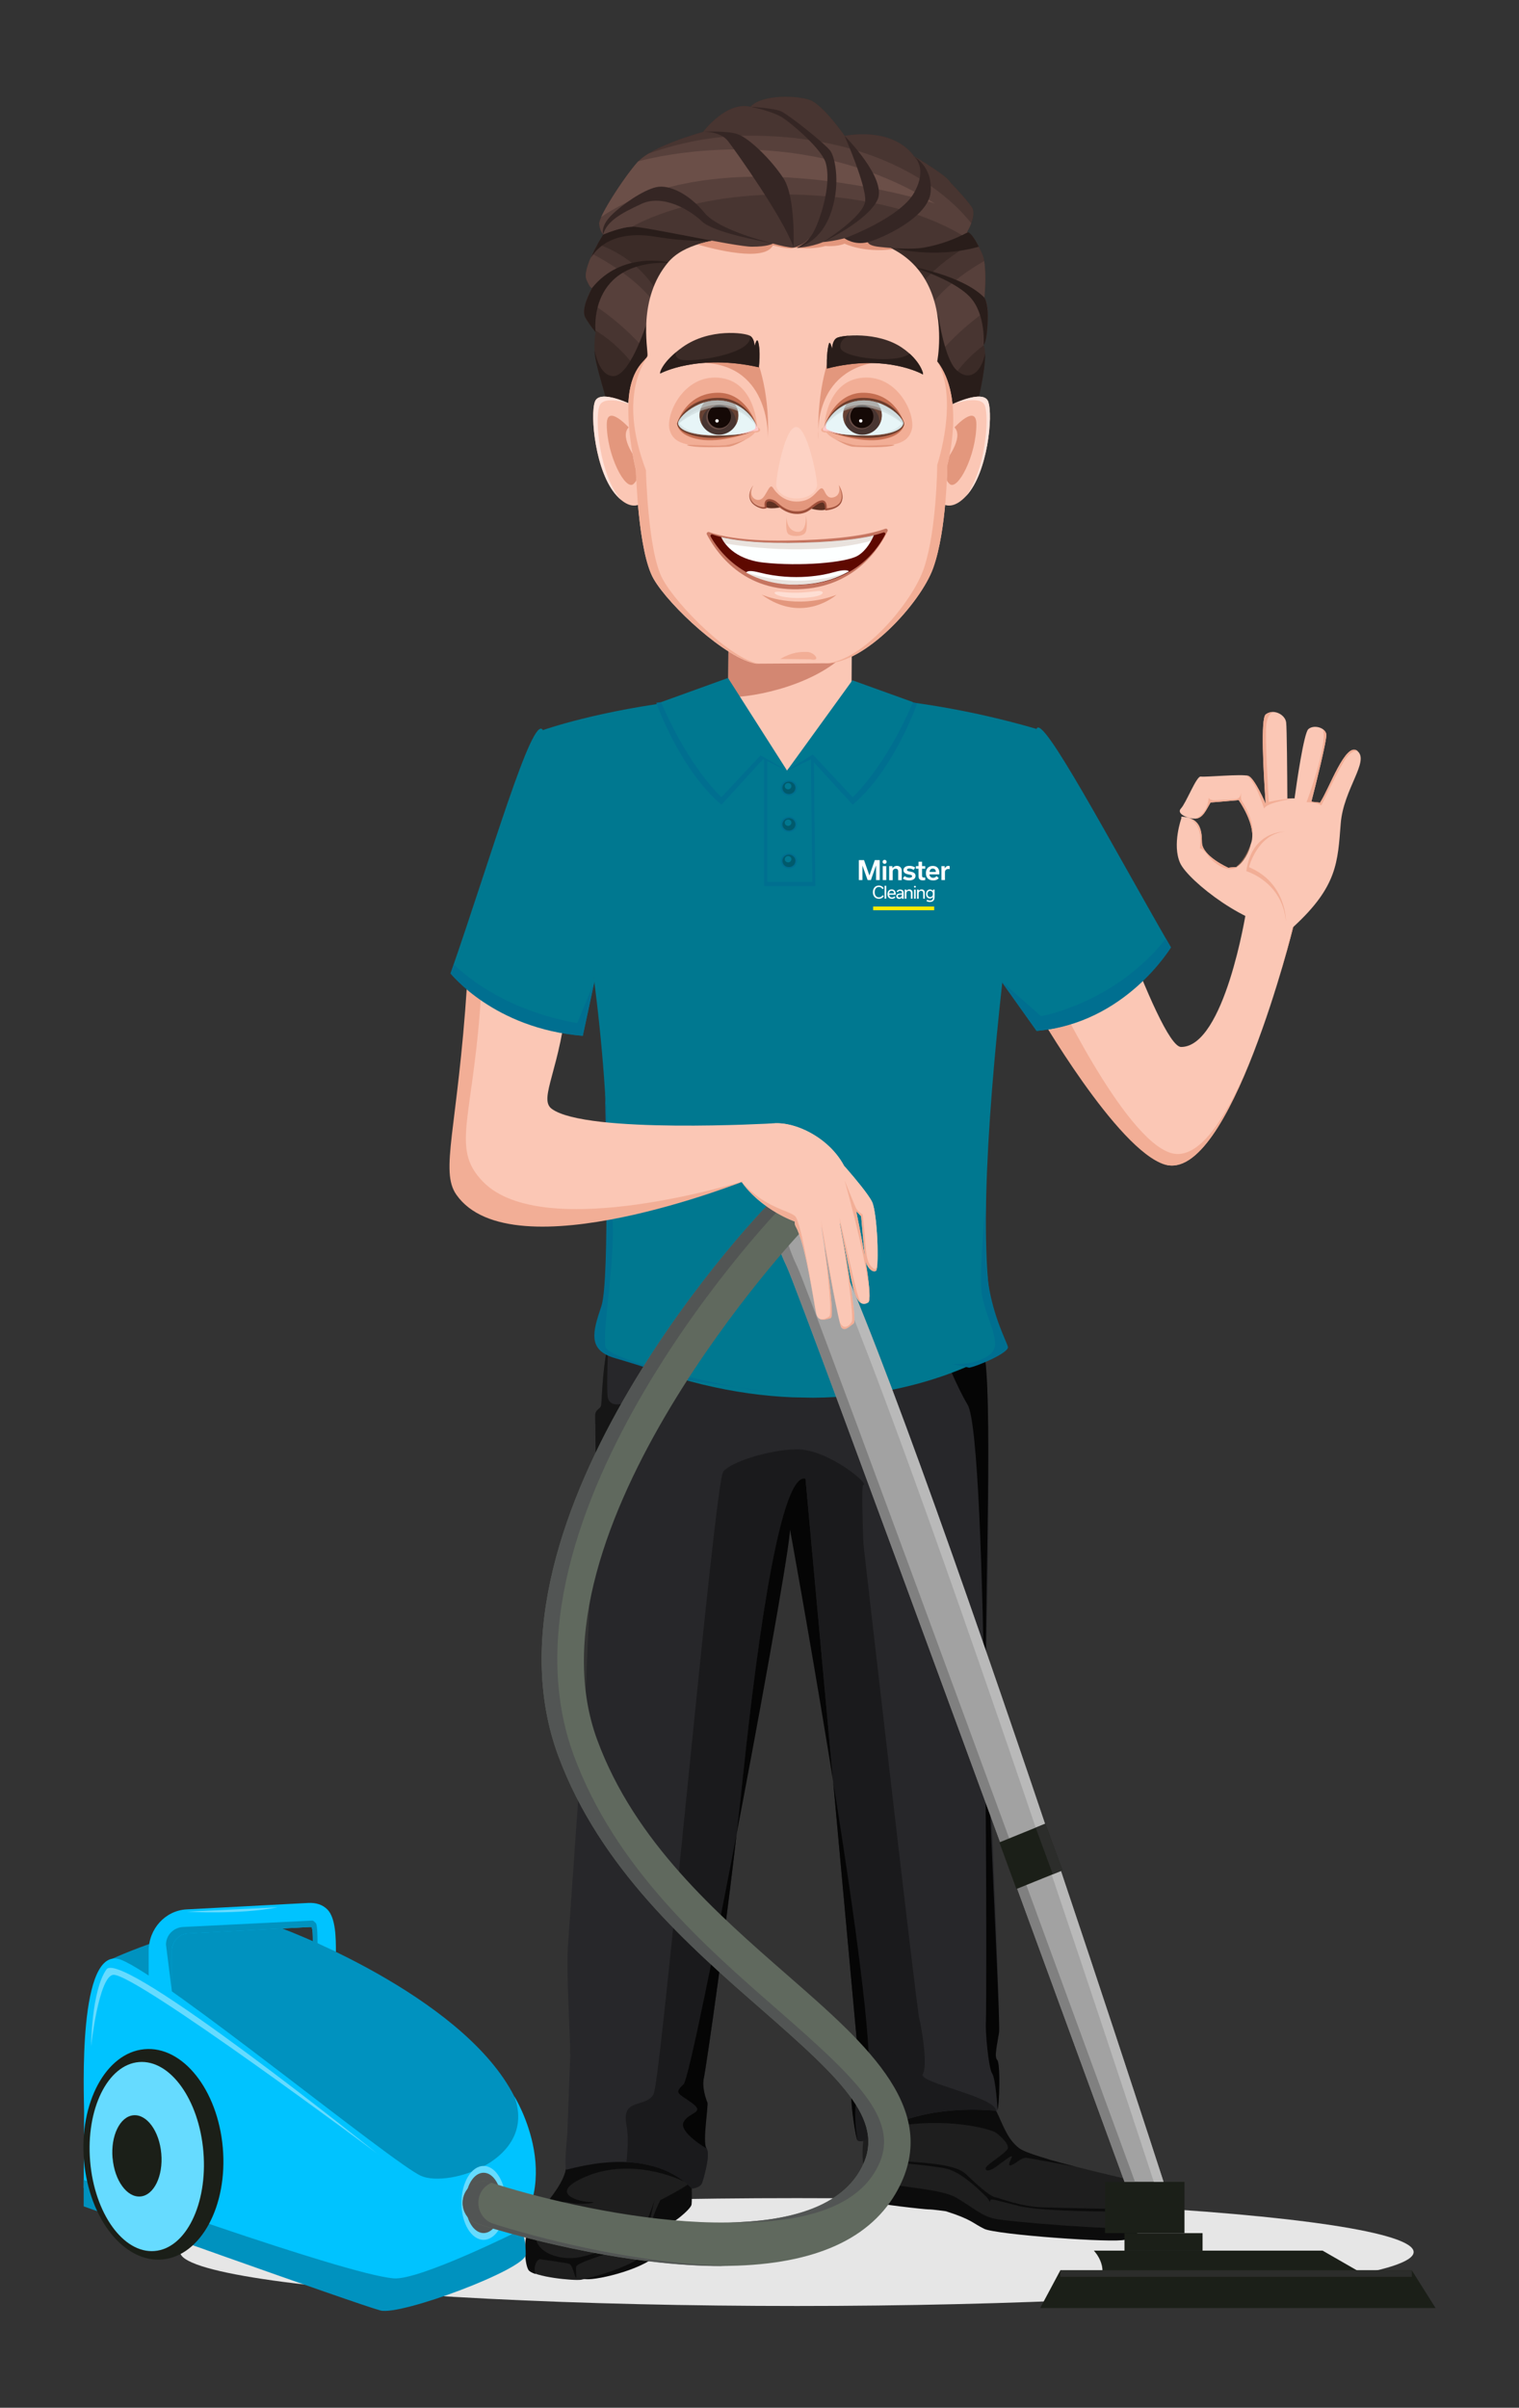 <?xml version="1.0" encoding="UTF-8"?><svg xmlns="http://www.w3.org/2000/svg" xmlns:xlink="http://www.w3.org/1999/xlink" viewBox="0 0 220 348.71"><rect x="0" y="0" width="220" height="348.71" fill="#333333" stroke="none"/><defs><style>.cls-1{fill:none;}.cls-2{clip-path:url(#clippath);}.cls-3{fill:#00c3ff;}.cls-4{fill:#005a6c;}.cls-5{fill:#006f90;}.cls-6{fill:#007890;}.cls-7{fill:#050505;}.cls-8{fill:#0092bf;}.cls-9{fill:#f4e6ef;}.cls-10{fill:#f69066;}.cls-11{fill:#e6e6e6;}.cls-12{fill:#e7f5f7;}.cls-13{fill:#fff;}.cls-14{fill:#ffec00;}.cls-15,.cls-16,.cls-17{fill:#ffe3db;}.cls-18{fill:#f2ae96;}.cls-19{fill:#ffc5c5;}.cls-20{fill:#e5ae9a;}.cls-21{fill:#fbc7b5;}.cls-22{fill:#fdffff;}.cls-23{fill:#815842;}.cls-24{fill:#66dbff;}.cls-25{fill:#6b4f48;}.cls-26{fill:#9e503b;}.cls-27{fill:#b9b9b9;}.cls-28{fill:#c46e51;}.cls-29{fill:#d38772;}.cls-30{fill:#c67560;}.cls-31{fill:#e3977d;}.cls-32{fill:#161616;}.cls-33{fill:#1e1e1e;}.cls-34{fill:#150906;}.cls-35{fill:#0c0c0c;}.cls-36{fill:#1b1f18;}.cls-37{fill:#1a1a1c;}.cls-38{fill:#6e3e2d;}.cls-39{fill:#a2a2a2;}.cls-40{fill:gray;}.cls-41{fill:#2c2d2b;}.cls-42{fill:#57403b;}.cls-43{fill:#291d1a;}.cls-44{fill:#483531;}.cls-45{fill:#3b2b27;}.cls-46{fill:#352624;}.cls-47{fill:#27272a;}.cls-48{fill:#49484c;}.cls-49{fill:#60695e;}.cls-50{fill:#5e0900;}.cls-51{fill:#5e3021;}.cls-52{fill:#525554;}.cls-53{clip-path:url(#clippath-1);}.cls-54{fill:#1b1b1c;opacity:.6;}.cls-54,.cls-55,.cls-56,.cls-57{mix-blend-mode:multiply;}.cls-55{fill:#c9d5d6;}.cls-55,.cls-56{opacity:.5;}.cls-56{fill:#d6c6bd;}.cls-57{fill:#754836;opacity:.7;}.cls-58{isolation:isolate;}.cls-16{opacity:.8;}.cls-17{opacity:.4;}</style><clipPath id="clippath"><path class="cls-1" d="m119.38,61.84s-.3.32-.12.46c.18.15.68.1.68.1,0,0,1.15.64,5.08.67,3.93.03,5.57-.81,5.79-1.66.23-.86-3.16-4.12-6.95-3.29-3.43.75-4.48,3.73-4.48,3.73Z"/></clipPath><clipPath id="clippath-1"><path class="cls-1" d="m109.65,61.84s.3.32.12.46c-.18.15-.68.1-.68.1,0,0-1.15.64-5.08.67-3.93.03-5.57-.81-5.79-1.66-.23-.86,3.16-4.12,6.95-3.29,3.43.75,4.48,3.73,4.48,3.73Z"/></clipPath></defs><g class="cls-58"><g id="Layer_1"><g id="Legs"><ellipse class="cls-11" cx="115.42" cy="326.16" rx="89.32" ry="7.81"/><path class="cls-35" d="m91.49,318.61s-15.01,8.98-14.04,10.09c.58.66,3.44,1.05,7.44,1.39,1.78.15,9.02-1.61,10.54-3.9,1.52-2.29.54-4.71.54-4.71l-4.48-2.88Z"/><path class="cls-35" d="m94.64,321.78s.91.16,1.55.5,3.86-2.27,3.97-3c.11-.73-.03-5.12-.03-5.12,0,0-6.56,5.27-6.56,5.49,0,.22,1.07,2.13,1.07,2.13Z"/><path class="cls-33" d="m100.12,313.37s.88,1.74.02,2.59-4.49,2.67-4.49,2.67c0,0-2,3.72-1.69,6.42.31,2.7-8.76,4.94-9.8,5.12-1.04.17-6.88-.41-7.52-1.42-.64-1.01-.78-5.2.36-6.88,1.15-1.68,4.54-5.02,5.04-7.66.5-2.65,18.09-.84,18.09-.84Z"/><path class="cls-35" d="m84.19,315.52c6.18-2.96,12.67-.62,14.82.4-.59-4.82-16.58-4.24-17.07-1.7-.5,2.65-3.89,5.98-5.04,7.66-1.15,1.68-1,5.87-.36,6.88.14.21.51.41,1.02.58-.34-.76,0-2.49,1.21-2.2,1.57.37,4.66.62,4.66.62l7.63-3.21s-5.7,2.36-8.09,2.48c-2.39.12-5.12-.85-5.39-2.99s2.62-5.63,4.68-5.1c2.06.52,4.76-.03,3.27-.02-1.49,0-6.05-1.14-1.35-3.39Z"/><path class="cls-35" d="m76.58,323.52s.32,2.27.82,2.85c.51.58,4.12,1.2,5.42,1.17,1.3-.04,8.91-2.67,10-4.33s1.98-4.6,1.98-4.6c0,0-1.13,4.93-1.3,5.62s-9.98,3.23-10.05,4.04.11,1.66-.04,1.59c-.15-.07-.49-1.78-.92-1.97-.43-.19-3.87-.61-4.74-.78-.88-.17-.92,1.76-1.15,1.3s.57-1.39.39-2.17c-.18-.78-.42-2.71-.42-2.71Z"/><path class="cls-35" d="m167.47,318.75s-.06,1.59-.15,2.32c-.09.73-2.92,2.79-4.36,3.3-1.44.51-18.7-.72-20.43-1.58-1.73-.86-1.77-1.34-5.53-2.54,0,0-1.96-.28-2.52-.27-.56,0-7.56-.77-8.11-1.1s-1.03-3.22-.39-3.51c.64-.3,41.49,3.39,41.49,3.39Z"/><path class="cls-33" d="m125.62,306.24s-1.61,7.08.06,8.87c1.67,1.78,10.05,1.51,12.88,3.21,2.83,1.7,3.58,2.59,5.58,3.03,2.01.44,17.74,1.69,19,1.23s3.69-2.34,4.06-2.94.58-2.54-.02-2.99c-.6-.44-15.9-3.56-19.17-5.26-3.27-1.7-5.46-7.44-5.46-7.44,0,0-17.1.74-16.92,2.29Z"/><path class="cls-35" d="m125.62,306.24c-.09-.74,3.81-1.3,7.88-1.68,3.87.25,8.8.72,10.77,1.14.94,1.82,1.76,4.66,3.73,5.69,1.29.67,4.46,1.56,7.85,2.42h0s-6.35-1.18-7.13-1.29-1.36.68-2.15,1.02c-.8.34-.24-.56-.03-1.12s-1.34.72-2.27,1.38c-1.16.83-1.68.58-1.46.1.22-.48,2.77-2.01,3.12-2.68.36-.67-1.27-2.09-1.82-2.43-.56-.33-6.71-2.34-15.48-.67-.61.12-2.55-.6-3.22-.88.11-.62.2-1.01.2-1.01Z"/><path class="cls-35" d="m146.39,311.82c-1.01.68-3.93,2.63-2.97,1.79,1.09-.96,3.22-2.09,3.01-2.85-.09-.33-.61-1.33-.87-2.29.45,1.13,1.56,2.44,2.44,2.9.78.4,2.25.89,4.03,1.4-2.09-.48-3.77-.74-4.01-.6-.87.53-1.38,1.21-1.17.48.22-.73.54-1.53-.47-.85Z"/><path class="cls-35" d="m126.64,312.68c-1.09-.44-.73-1.14-.73-1.14,0,0,.42,1.09,4.7,1.43,4.29.34,7.85.54,9.28,1.9,1.43,1.36,3.3,3.12,4.22,3.34.92.22,3.82,1.38,6.88,1.47,3.06.09,11.32.32,11.99.12.67-.2,4.05-2.43,3.4-3.1-.26-.27-1.32-.62-2.49-.94,1.83.44,3.11.77,3.28.89.41.3.44,1.3.3,2.09,0-.53-.07-1.56-.42-1.29,0,0-1.91,1.52-2.96,2.12-1.05.59-.85,2.39-1.01,2.3-.17-.08-.15-1.6-.71-1.59s-11.27.07-14.75-.78c-3.48-.85-4.18-1.21-4.21-.76-.02.45-.11-.17-.59-.61-.48-.45-3.34-3.45-5.68-4.03-2.34-.57-9.44-.98-10.52-1.42Z"/><path class="cls-47" d="m86.3,213.02s-.09-6.96-.1-7.97c0-1.01.79-.93.87-1.55.08-.62.21-5.12.83-7.99.62-2.87.27-7.05,2.09-9.93,1.81-2.88,49.85-2.03,49.85-2.03,0,0,1.32,6.81,2.65,12.17,1.33,5.36.3,47.32.3,47.32,0,0,2.15,49.74,1.91,51.34-.24,1.6-.74,3.52-.26,3.98.48.46.31,6.66.05,7.16-.26.5-.21.17-.21.17-12.97-1.11-18.99,4.3-18.99,4.3,0,0-.79.26-1.06,0s-.99-5.11-.89-6.35c.1-1.24,1-1.45,1.69-2.18.69-.73-.22-1.29-.6-2.32-.1-.27-.14-.84-.13-1.55h0s-7.62-83.47-7.62-83.47c-3.42-.89-6.72,20.81-9.08,43.32-2.22,21.16-5.41,42.45-5.6,43.26-.38,1.67-.26.75-1.18,1.65-.92.9,1.48,1.59,1.65,2.15.17.57-1.18,3.53-1.58,4.18-.41.65.85,1.51,1.45,2.44.6.93-.39,4.25-.64,5-.26.75-1.47.84-1.47.84-6.53-6.65-17.86-2.65-18.17-2.76-.31-.12,3.82-94.98,4.26-101.19Z"/><path class="cls-7" d="m142.79,292.86c.11-1.24.34-84.41-2.65-89.42-2.99-5.01-7-16.8-7-16.8l7.03-1.4c.48,2.36,1.39,6.76,2.31,10.47,1.33,5.36.19,35.49.3,47.32.12,12.84,2.15,49.74,1.91,51.34-.24,1.6-.74,3.52-.26,3.98.48.46.31,6.66.05,7.16,0,0-.26-4.45-.79-5.23-.53-.77-1.01-6.2-.9-7.44Z"/><path class="cls-37" d="m128.13,308.21l-3.21-85.71s7.78,67.98,8.2,69.73c.42,1.76,1.27,6.92.53,8.16-.74,1.24,10.5,3.26,10.62,5.3-7.87-.67-13.18,1.05-16.13,2.52Z"/><path class="cls-37" d="m94.67,303.24c1.11-2.17,8.82-88.69,10.09-90.14,1.27-1.45,6.67-3.12,10.55-3.2,4.57-.09,10.83,5.17,9.71,5.17-1.05,0,4.19,82.19,4.85,92.38-3.09,1.21-4.59,2.55-4.59,2.55,0,0-.79.26-1.06,0-.27-.26-.99-5.11-.89-6.35.1-1.24,1-1.45,1.69-2.18.69-.73-.22-1.29-.6-2.32-.1-.27-.14-.84-.13-1.55h0s-7.62-83.47-7.62-83.47c-3.42-.89-6.72,20.81-9.08,43.32-2.22,21.16-5.41,42.45-5.6,43.26-.38,1.67-.26.75-1.18,1.65-.92.9,1.48,1.59,1.65,2.15.17.57-1.18,3.53-1.58,4.18-.41.65.85,1.51,1.45,2.44.6.93-.39,4.25-.64,5-.26.75-1.47.84-1.47.84-2.71-2.76-6.25-3.69-9.49-3.83.22-2.01.29-3.94.02-5.26-.86-4.2,2.83-2.48,3.94-4.64Z"/><path class="cls-47" d="m82.24,282.04l5.32-75.92c.46-.34.95-.72,1.51-1.15,4.8-3.67,6.22-8.5,6.52-12.46.01-.03.03-.06.04-.1.11-.34.36-.78.49-1.3.07-.29.1-.61.12-.91,0-.12.01-.21,0-.22.03-.19.05-.38.08-.56.02-.09.05-.26.05-.28,0-.04.06-.29.1-.45.12-.16.22-.34.3-.51.76,4.99-2.24,13.43.11,15.27,2.77,2.17-6.68,95-7.65,96.24-.98,1.24-6.65-2.19-6.66-2.2,0-3.72-.52-10.22-.33-15.44Z"/><path class="cls-48" d="m86.21,206.26c.77-.7,1.43-1.28,1.43-1.28l-.08,1.15c-.51.38-.95.71-1.34,1,0-.31,0-.6-.01-.86Z"/><path class="cls-47" d="m82.03,314.21c-.31-.12,0-4.72.28-5.7.29-.98,4.37-2.01,5.26-1.55,1.9.99,1.98,5.06,1.94,6.12-4.54-.2-7.31,1.19-7.49,1.13Z"/><path class="cls-32" d="m85.87,219.09c.22-3.11.37-5.26.43-6.07,0,0-.09-6.96-.1-7.97,0-1.01.79-.93.87-1.55.08-.62.21-5.12.83-7.99.07-.34.13-.71.19-1.08h0s-.25,6.15-.09,7.78c.16,1.63,2.23,1.55,3.98,0,1.75-1.55,4.78-14.41,4.78-14.41,0,0-2.07,11.08-2.63,13.48-.56,2.4-5.42,5.35-6.29,6.28-.88.93-1.95,11.51-1.95,11.54Z"/><path class="cls-54" d="m89.97,185.58c1.61-2.55,39.48-2.18,48.11-2.06.64.13,1.25.26,1.81.37.21,1.05.87,4.36,1.65,7.87,0,0-29.71,4.15-52.48-4.16.22-.72.51-1.4.9-2.03Z"/><path class="cls-7" d="m99.01,307.32c.76-1.45,3.22-1.29,1.19-2.76-2.03-1.47-2.59-1.37-1.19-2.71,1.4-1.34,16.28-80.66,15.37-80.55,0,0,11.03,60.33,11.47,77.3.06,2.36-1.75,4.08-1.95,6.59-.15,1.94.15,3.97.3,4.8-.28-.37-.98-5.1-.88-6.33.1-1.24,1.46-3.47,1.09-4.5-.1-.27-.14-.84-.13-1.55h0s-7.62-83.47-7.62-83.47c-3.42-.89-6.72,20.81-9.08,43.32-2.22,21.16-5.41,42.45-5.6,43.26-.38,1.67.3,3.24.47,3.81.17.57-.73,5.69-.13,6.62,0,0-4.07-2.37-3.31-3.82Z"/></g><g id="Polo"><path class="cls-6" d="m114.7,202.37c-8.03-.35-17.36-2.27-27.67-7.04,0,0,5.69-39.76-8.4-89.59,0,0,32.37-11.59,71.5-.17,0,0-12.79,78.17-4.61,89.5,0,0-10.48,7.26-27.77,7.36"/><polygon class="cls-5" points="117.86 109.35 113.94 111.11 110.68 109.35 110.68 128.32 114.09 128.32 118.09 128.32 117.86 109.35"/><polygon class="cls-6" points="117.45 109.95 113.99 111.6 111.12 109.95 111.12 127.72 114.13 127.72 117.65 127.72 117.45 109.95"/><path class="cls-5" d="m95.05,101.79s3.41,9.69,9.44,14.75l6.03-6.59,3.46,1.65-5.26-5.76-12.98-4.15-.7.1Z"/><path class="cls-4" d="m113.99,111.6c-4.37-4.78-4.33-7.62-10.41-3.26-1.08.77-10.01-6.49-.34-7.32,6.87-.59,14.87-.73,23.62.1,7.31.7-12.87,10.47-12.87,10.47Z"/><path class="cls-21" d="m105.46,100.87l.06-9.12,17.86.11-.06,9.43-9.33,10.31-5.37-3.67c-1.63-2.72-3.01-5.45-3.16-7.06Z"/><path class="cls-29" d="m105.46,100.87s0,.06.01.09c3.58.12,13.51-1.81,17.9-7.29v-1.81s-17.85-.11-17.85-.11l-.06,9.12Z"/><path class="cls-6" d="m105.44,98.19l8.55,13.41-3.84-2.2-5.66,6.05s-4.55-4.01-8.75-13.76l9.69-3.5"/><path class="cls-5" d="m132.85,101.84s-3.33,9.64-9.36,14.7l-6.03-6.59-3.46,1.65,5.26-5.76,12.95-4.09.64.09Z"/><path class="cls-6" d="m123.46,98.52l-9.47,13.08,3.73-2.32,5.77,6.17s4.54-4.01,8.75-13.76l-8.77-3.16"/><path class="cls-5" d="m110.38,201.42c-3.24-.09-22.27-4.34-22.68-6.35-.41-2.01.9-9.71,1.05-15.59.15-5.88-1.13-21.22-1.13-21.22,0,0,.75,27.15-.52,30.9-1.27,3.75-2.03,6.37,1.95,7.53,3.99,1.16,8.63,2.75,9.91,3.1"/><path class="cls-5" d="m140.37,198.08c1.2-.2,5.81-2.18,5.61-3.01-.2-.82-2.1-4.26-2.84-9.23-.74-4.94-.31-12.14-.31-12.14,0,0-1.06,10.32-.66,13.48.4,3.15,2.55,6.59,1.8,8.22-.74,1.63-4.21,2.39-6.31,2.1"/><path class="cls-5" d="m115.43,114.1c0,.62-.53,1.12-1.17,1.12s-1.17-.5-1.17-1.12.53-1.12,1.17-1.12,1.17.5,1.17,1.12Z"/><path class="cls-4" d="m115.2,114.1c0,.5-.42.9-.94.9s-.94-.4-.94-.9.42-.9.94-.9.94.4.94.9Z"/><path class="cls-6" d="m114.62,113.86c0,.25-.22.46-.48.46s-.48-.21-.48-.46.22-.46.48-.46.48.21.48.46Z"/><path class="cls-5" d="m115.43,119.39c0,.62-.53,1.12-1.17,1.12s-1.17-.5-1.17-1.12.53-1.12,1.17-1.12,1.17.5,1.17,1.12Z"/><path class="cls-4" d="m115.2,119.39c0,.5-.42.9-.94.9s-.94-.4-.94-.9.42-.9.94-.9.94.4.94.9Z"/><path class="cls-6" d="m114.62,119.15c0,.25-.22.46-.48.46s-.48-.21-.48-.46.22-.46.48-.46.48.2.48.46Z"/><path class="cls-5" d="m115.43,124.68c0,.62-.53,1.12-1.17,1.12s-1.17-.5-1.17-1.12.53-1.12,1.17-1.12,1.17.5,1.17,1.12Z"/><path class="cls-4" d="m115.2,124.68c0,.5-.42.9-.94.9s-.94-.4-.94-.9.42-.9.94-.9.94.4.94.9Z"/><path class="cls-6" d="m114.62,124.44c0,.25-.22.46-.48.46s-.48-.21-.48-.46.22-.46.48-.46.48.21.48.46Z"/><path class="cls-13" d="m126.42,129.21c0-.54.32-.96.86-.96.33,0,.57.15.72.4l-.2.12c-.1-.19-.27-.31-.51-.31-.41,0-.61.35-.61.75s.19.75.62.75c.25,0,.41-.12.51-.3l.2.11c-.14.25-.39.4-.72.4-.55,0-.87-.42-.87-.96Z"/><path class="cls-13" d="m128.12,130.15v-1.87h.23v1.87h-.23Z"/><path class="cls-13" d="m129.68,129.96c-.12.14-.29.21-.5.21-.41,0-.65-.27-.65-.68s.24-.68.62-.68.58.28.58.64c0,.04,0,.1,0,.13h-.95c.02.25.17.39.41.39.14,0,.26-.05.33-.16l.16.14Zm-.18-.57c-.01-.21-.12-.38-.36-.38s-.35.17-.38.38h.73Z"/><path class="cls-13" d="m130.63,130.15v-.19h0c-.07.13-.21.22-.4.22-.26,0-.42-.16-.42-.39,0-.17.09-.28.26-.34.14-.05.36-.06.57-.06v-.12c0-.13-.09-.25-.29-.25-.17,0-.26.08-.3.2l-.19-.09c.08-.2.27-.3.51-.3.31,0,.52.16.52.45v.89h-.23Zm0-.52v-.08c-.09,0-.23.01-.34.03-.15.02-.26.06-.26.19,0,.12.09.2.25.2.21,0,.35-.16.35-.35Z"/><path class="cls-13" d="m131.04,128.84h.23v.19h0c.08-.13.23-.22.43-.22.28,0,.46.18.46.46v.88h-.23v-.83c0-.17-.1-.3-.3-.3-.22,0-.36.15-.36.36v.78h-.23v-1.31Z"/><circle class="cls-13" cx="132.51" cy="128.42" r=".13"/><path class="cls-13" d="m132.39,130.15v-1.31h.23v1.31h-.23Z"/><path class="cls-13" d="m132.82,128.84h.23v.19h0c.08-.13.23-.22.43-.22.28,0,.46.18.46.46v.88h-.23v-.83c0-.17-.1-.3-.3-.3-.22,0-.36.15-.36.36v.78h-.23v-1.31Z"/><path class="cls-13" d="m135.34,130.01c0,.42-.27.62-.67.62-.21,0-.38-.06-.49-.14l.11-.18c.1.06.21.12.39.12.25,0,.44-.11.44-.42v-.11h0c-.1.16-.26.23-.44.23-.35,0-.56-.29-.56-.65s.22-.66.58-.66c.19,0,.33.09.43.21h0v-.19h.23v1.16Zm-.23-.54c0-.25-.14-.45-.39-.45s-.39.21-.39.45.12.45.39.45.39-.2.39-.46Z"/><path class="cls-14" d="m135.3,131.83h-8.84v-.54h8.84v.54Z"/><path class="cls-13" d="m127.41,124.57v2.89h-.53v-2.12h0l-.75,2.12h-.47l-.75-2.1h0v2.1h-.52v-2.89h.75l.78,2.23h0l.78-2.23h.74Z"/><path class="cls-13" d="m127.85,127.46v-2.02h.51v2.02h-.51Z"/><path class="cls-13" d="m128.77,125.44h.48v.29h.02c.13-.2.35-.33.62-.33.43,0,.71.28.71.7v1.37h-.51v-1.29c0-.21-.13-.37-.36-.37-.27,0-.44.19-.44.45v1.22h-.51v-2.02Z"/><path class="cls-13" d="m130.77,127.23l.24-.35c.2.15.45.24.69.24.25,0,.4-.08.4-.22,0-.16-.19-.2-.52-.26-.4-.08-.73-.22-.73-.61,0-.35.28-.63.85-.63.37,0,.63.1.85.25l-.23.34c-.2-.14-.42-.21-.63-.21-.23,0-.33.09-.33.2,0,.15.15.18.49.25.38.07.75.19.75.61,0,.4-.33.67-.92.67-.4,0-.7-.11-.92-.27Z"/><path class="cls-13" d="m132.65,125.44h.38v-.64h.51v.64h.46v.37h-.46v.99c0,.2.06.3.31.3.06,0,.11,0,.15-.01v.37c-.09.02-.21.04-.34.04-.44,0-.63-.21-.63-.59v-1.1h-.38v-.37Z"/><path class="cls-13" d="m135.99,127.16c-.18.21-.44.35-.83.35-.69,0-1.06-.42-1.06-1.05s.36-1.05,1-1.05.95.43.95.99c0,.08,0,.17-.02.23h-1.42c.04.31.21.5.54.5.2,0,.36-.08.49-.24l.33.29Zm-.44-.88c-.02-.29-.15-.49-.45-.49s-.44.2-.47.49h.92Z"/><path class="cls-13" d="m136.34,125.44h.48v.31h.02c.13-.23.3-.35.51-.35.07,0,.13.02.19.03v.44s-.12-.02-.19-.02c-.32,0-.49.21-.49.45v1.16h-.51v-2.02Z"/><circle class="cls-13" cx="128.12" cy="124.82" r=".29"/></g><g id="Vacuum"><path class="cls-20" d="m89.63,187.86c.02.05.03.08.03.08,0,0-.01-.03-.03-.08Z"/><path class="cls-8" d="m16.28,283.67s16.3-7.5,24.32-4.48c8.03,3.02,32.72,14.25,35.53,29.16,2.81,14.91-25.14,8.88-32.01,1.92-6.87-6.96-27.85-26.6-27.85-26.6Z"/><path class="cls-3" d="m12.18,305.75c0-2.09-1-24.35,5.35-21.92,6.35,2.44,39.46,29.57,43.48,31.31,4.01,1.74,16.88-2.36,13.48-11.54,0,0,8.26,13.26-2.11,22.32-6.47,5.65-12.71,5.22-18.73,4.87-6.02-.35-41.53-13.92-41.53-13.92l.06-11.13Z"/><path class="cls-8" d="m75.24,323.05s.9,0,.9,3.48c0,2.09-18.06,8.87-21.04,8.09-3.27-.86-42.98-15.08-42.98-15.08v-3.83s37.55,13.61,44.87,14.26c3.72.33,18.24-6.93,18.24-6.93Z"/><path class="cls-3" d="m21.55,290.19h3.34v-7.63c0-1.36,1.03-2.48,2.33-2.55l17.6-.93c.16,0,.25,0,.3.01.19.38.19,1.26.19,2.04l3.34,1.55c0-1.86,0-4.91-1.24-6.14-.69-.69-1.63-1-2.77-.94l-17.6.93c-3.09.16-5.51,2.81-5.51,6.03v7.63Z"/><path class="cls-8" d="m24.04,281.63c0-1.36,1.09-2.48,2.48-2.55l18.73-.93c.17,0,.47.38.52.39.2.38.22,2.12.22,2.91l-.68-.31c0-.79,0-1.67-.19-2.04-.05,0-.14-.02-.3-.01l-17.6.93c-1.31.07-2.33,1.19-2.33,2.55v5.84l-.85-6.77Z"/><path class="cls-24" d="m40.22,276.23l-13.15.64s7.52.46,13.15-.64Z"/><path class="cls-24" d="m54.77,312.01s-37.17-29.88-39.35-26.79c-2.18,3.09-2.23,11.13-2.23,11.13,0,0,1.13-10.22,3.24-10.34,3.26-.18,38.34,25.99,38.34,25.99Z"/><path class="cls-36" d="m12.17,312.95c.73,8.41,5.82,14.8,11.37,14.28,5.55-.52,9.46-7.76,8.73-16.17-.73-8.41-5.82-14.8-11.37-14.28-5.55.52-9.46,7.76-8.73,16.17Z"/><ellipse class="cls-24" cx="21.25" cy="312.33" rx="8.23" ry="13.73" transform="translate(-25.73 2.82) rotate(-4.74)"/><path class="cls-36" d="m16.31,312.56c.28,3.25,2.09,5.73,4.04,5.55,1.95-.18,3.3-2.97,3.01-6.21-.28-3.25-2.09-5.73-4.04-5.55-1.95.18-3.3,2.97-3.02,6.21Z"/><ellipse class="cls-24" cx="70.04" cy="319.04" rx="3.21" ry="5.35"/><path class="cls-52" d="m67.42,319.04c0,2.42,1.17,4.37,2.62,4.37s2.62-1.96,2.62-4.37-1.17-4.37-2.62-4.37-2.62,1.96-2.62,4.37Z"/><polygon class="cls-36" points="207.92 334.27 150.65 334.27 153.57 328.81 204.48 328.81 207.92 334.27"/><path class="cls-36" d="m200.44,331.06l-8.89-5.11h-33.13s2.82,2.86,0,5.59c-2.82,2.73,42.02-.48,42.02-.48Z"/><rect class="cls-36" x="162.87" y="323.41" width="11.31" height="2.53" transform="translate(337.04 649.36) rotate(180)"/><rect class="cls-36" x="160.04" y="315.99" width="11.51" height="7.42" transform="translate(331.59 639.4) rotate(180)"/><path class="cls-39" d="m168.52,315.99s-46.11-142.74-52.17-142.72c-6.06.02-4.44,5.91-2.42,10.11,2.02,4.2,48.94,132.6,48.94,132.6h5.66Z"/><path class="cls-27" d="m115.21,173.36c.35-.05.72-.09,1.14-.09,6.06-.02,52.17,142.72,52.17,142.72h-1.41s-45.24-138.73-51.9-142.63Z"/><path class="cls-40" d="m116.35,173.27c.09,0,.19.03.3.1-4.6.79-3.08,6.12-1.21,10.01,2.02,4.2,48.94,132.6,48.94,132.6h-1.52s-46.92-128.4-48.94-132.6c-2.02-4.2-3.64-10.09,2.42-10.11Z"/><polygon class="cls-36" points="147.21 273.58 153.88 270.88 151.4 264.12 144.74 266.83 147.21 273.58"/><polygon class="cls-41" points="152.48 271.44 150 264.69 148.51 265.3 151.4 264.12 153.88 270.88 147.21 273.58 147.21 273.58 152.48 271.44"/><path class="cls-49" d="m104.49,328.17c12.66,0,21.11-3.5,25.2-10.44,6.99-11.9-3.95-21.46-15.54-31.58-10.4-9.08-22.19-19.38-27.64-34.13-11.16-30.18,29.36-73.61,29.93-74.04,1.34-1.04,1.62-3.01.62-4.41-1-1.4-2.9-1.69-4.24-.65-2.45,1.89-44.76,46.74-31.97,81.36,6.02,16.27,18.98,27.6,29.4,36.7,12.18,10.64,18.35,16.51,14.26,23.46-7.76,13.2-41.3,5.63-53.57,1.6-1.59-.52-3.3.4-3.8,2.06-.5,1.66.38,3.43,1.98,3.96.48.16,12.02,3.92,25.09,5.47,3.68.44,7.11.66,10.27.66Z"/><path class="cls-52" d="m67.15,318.09c.5-1.66,2.21-2.58,3.8-2.06.08.03.17.06.26.08-.82.34-1.5,1.03-1.79,1.97-.5,1.66.38,3.43,1.98,3.96.48.16,12.02,3.92,25.09,5.47,3.24.39,6.27.59,9.11.64-.37,0-.73.02-1.11.02-3.16,0-6.59-.22-10.27-.66-13.07-1.55-24.61-5.31-25.09-5.47-1.6-.52-2.48-2.29-1.98-3.96Z"/><path class="cls-52" d="m115.09,172.92c-2.45,1.89-44.76,46.74-31.97,81.36,6.02,16.27,18.98,27.6,29.4,36.7,12.18,10.64,18.35,16.51,14.26,23.46-3.41,5.81-11.82,7.59-21.2,7.43,8.45-.15,15.8-2.09,18.93-7.43,4.08-6.95-2.08-12.82-14.26-23.46-10.42-9.1-23.39-20.42-29.4-36.7-12.8-34.62,29.52-79.47,31.97-81.36.88-.68,2-.78,2.95-.38-.23.1-.46.22-.67.38Z"/><rect class="cls-41" x="153.57" y="328.81" width="50.91" height=".95" transform="translate(358.05 658.56) rotate(180)"/></g><g id="Arm_1"><path class="cls-21" d="m106.07,167.65s2.83-4.18,4.96-4.79c3.23-.92,8.87,1.56,11.22,5.98.13.15.28.32.46.52h0s0,0,0,0c1.16,1.34,3.06,3.61,3.59,4.69.77,1.59,1.06,9.59.59,9.98-.47.38-1.37-.48-1.55-1.53-.18-1.05-.62-6.35-.62-6.35l-.71-.75c1.12,5.49,2.46,12.79,1.72,13.25-1.19.74-1.82-.73-2.21-2.28-.25-1.01-1.21-5.89-1.85-9.16,0,0-.01,0-.02,0,.91,4.91,2.51,14.06,1.97,14.45-.74.54-1.31,1.16-1.77.57-.36-.47-2.16-10.41-2.89-14.47,0,0-.01,0-.02,0,.63,3.86,2.03,12.94,1.34,13.12-.88.23-1.77.57-2.07-.64-.3-1.22-1.51-10.07-2.96-12.59-.13-.22-.17-.47-.15-.74-4.36-1.67-8.84-5.52-9.05-9.28Z"/><path class="cls-18" d="m126.89,184.04c-.47.38-1.37-.48-1.55-1.53-.18-1.05-.62-6.35-.62-6.35l-.71-.75c1.12,5.49,2.46,12.79,1.72,13.25,1.02-1.88-3.4-17.71-3.4-17.71,0,0,1.47,3.74,1.71,4.13.25.39.9.82.9.82,0,0,.19,1.32.39,4.2.2,2.88.63,3.08,1.15,3.6.47.47.58-.65.6-.88-.03.67-.1,1.13-.2,1.21Z"/><path class="cls-18" d="m123.35,191.45c.36-.59-.77-8.51-1.39-12.64.92,5.07,2.17,12.52,1.68,12.87-.74.54-1.31,1.16-1.77.57-.06-.08-.16-.44-.29-.98.42,1.36,1.29.98,1.77.18Z"/><path class="cls-18" d="m115.17,176.14c.93.88,2.84,12.94,3.07,14.12-.3-1.22-1.51-10.07-2.96-12.59-.13-.22-.17-.47-.15-.74-2.97-1.14-6-3.29-7.69-5.73,3.29,3.72,6.8,4.07,7.74,4.95Z"/><path class="cls-18" d="m121.25,189.8c-.6-2.84-1.45-7.5-2.01-10.6-.18-1.41-.32-2.38-.32-2.38,0,0,1.58,9.21,2.33,12.98Z"/><path class="cls-18" d="m120.3,190.91c-.66.18-1.33.41-1.75,0,.41.35,1.07.09,1.56-.26.42-.3-.18-5.85-.67-9.82.65,4.28,1.41,9.94.86,10.08Z"/><path class="cls-18" d="m124.73,188.73c-.57-.33-.95-1.31-1.2-2.35-.23-.94-1.08-5.21-1.71-8.44-.15-.99-.25-1.62-.25-1.62,0,0,1.25,5.38,1.79,7.73.35,1.51.81,3.76,1.36,4.67Z"/><path class="cls-21" d="m112.02,162.7c3.29-.26,8.1,2.14,10.23,6.15.13.15.28.32.46.52h0s0,0,0,0c1.16,1.34,3.06,3.61,3.59,4.69.44.9.72,3.86.79,6.33,0,1.28,0,2.28,0,2.37,0,0,0,0,0,0,0-.17-.16-6.29-.77-8.25-.43-1.38-4.4-5.63-4.4-5.63-3.07-5.7-9.49-6.16-9.91-6.19Z"/><path class="cls-21" d="m82.2,143.76c-.91,10.99-4.31,15.34-2.29,16.83,4.96,3.67,32.08,2.1,32.08,2.1l-3.91,8.24s-32.53,12.27-40.76.99c-2.34-3.21-.31-17.56,1.36-35.51,2.25,2.07,10.26,6.56,13.53,7.35Z"/><path class="cls-18" d="m69.78,142.25c-1.03,19.72-4.72,23.85.16,28.88,8.8,9.07,38.13-.19,38.13-.19,0,0-33.92,13.59-41.97,2.09-2.43-3.47.17-9.5,1.54-30.4.27.25,1.85-.63,2.14-.38Z"/></g><g id="Arm_2"><path class="cls-21" d="m156.99,118.72s10.81,32.91,14.07,32.91c6.3,0,9.4-19.54,9.4-19.54l6.87,2.08s-9.2,37.26-18.6,34.48c-6.91-2.04-16.85-23.74-16.85-23.74,0,0,1.87-14.53,5.11-26.19Z"/><path class="cls-18" d="m152.14,127.92c-1.24,8.59.11,14.78.11,14.78,0,0,10.44,22.25,17.35,24.29,7.99,2.36,15.85-25.03,17.62-32.84l.1.03s-9.2,37.26-18.6,34.48c-6.91-2.04-18.6-22.38-18.6-22.38,0,0,.15-8.64,2.01-18.36Z"/><path class="cls-21" d="m196.63,108.78c-1.73-1.49-4.09,5.47-5.46,7.49-.14-.07-1.09-.11-1.24-.17.67-2.61,2.27-8.97,2.16-9.75-.13-.99-1.85-1.45-2.61-.74-.64.6-1.67,7.71-1.99,10.03-.08,0-.16-.02-.24-.02l-.8.03c-.02-3.75-.07-10.16-.17-11-.13-1.19-1.9-2.07-2.97-1.17-.73.61-.33,8.13,0,12.92,0,0-1.6-3.72-2.51-4.03-.91-.31-6.27.21-6.89.1-.62-.12-2.11,3.82-2.87,4.62-.76.81,1.19,1.53,2.1,1.47,1.08-.07,1.53-1.24,2.18-2.34,0,0,2.29-.17,4.08-.34,0,0,2.63,3.68,1.82,6.17-.87,2.66-2.18,3.48-2.18,3.48l.14.05c-.42.03-.78.02-1.28.1,0,0-3.81-1.68-3.82-3.69,0-2.02-.39-3.58-2.98-3.72v.24s-1.36,3.81-.19,6.46c1.17,2.64,10.16,9.59,15.16,9.25.03,0,.04-.01.07-.01.5.15.97.22,1.26-.04,6.3-5.81,6.34-9.31,6.78-14.9.39-4.97,4.18-8.99,2.44-10.48Z"/><path class="cls-18" d="m180.51,126.17s5.21,1.52,5.73,7.26c0,0,.11-5.56-5.35-7.84,0,0,1.24-4.83,5.18-5.14,0,0-4.77-.16-5.56,5.71Z"/><path class="cls-18" d="m191.17,116.26c-.14-.07-1.09-.11-1.24-.17.67-2.61,2.27-8.97,2.16-9.75-.04-.29-.24-.52-.49-.7.77,2.21-2.37,10.53-2.37,10.53,1.44.02,2.14.47,2.14.47,0,0,2.11-4.37,3.21-6.28,1.1-1.9,2.04-1.58,2.04-1.58-1.73-1.49-4.09,5.47-5.46,7.49Z"/><path class="cls-18" d="m183.77,116.15s-.61-9.62-.35-11.31c.22-1.41.78-1.65.96-1.69-.38,0-.76.07-1.08.33-.73.61-.33,8.13,0,12.92,0,0-1.6-3.72-2.51-4.03-.08-.03-.22-.04-.36-.05,1.26.31,2.65,4.78,2.65,4.78.43-.93,4.39-1.46,4.39-1.46-1.94.07-3.72.51-3.72.51Z"/><path class="cls-23" d="m181.16,122.19c-.87,2.53-2.12,3.34-2.12,3.34l.07.02c1-.62,1.87-2.23,2.05-3.36Z"/><path class="cls-18" d="m174.88,123.84c.76,1.04,2.63,2.5,4.01,1.89.06-.03.12-.11.18-.15-.38.02-.71.02-1.17.09,0,0-3.81-1.68-3.82-3.69,0-1.68-.35-2.98-1.92-3.48.91.4,2.03,1.48,1.62,4.38,0,0,.33-.09,1.1.95Z"/><path class="cls-10" d="m172.37,118.48s-.06-.01-.09-.02c.03,0,.06.02.09.02Z"/><path class="cls-18" d="m173.15,118.56c1.08-.07,1.53-1.24,2.18-2.34,0,0,2.29-.17,4.08-.34,0,0,2.01,2.81,1.97,5.18.4-2-1.24-4.61-1.51-5.03-.29-.44-.05-1.48-.05-1.48-.18,1.15-.53,1.03-.64,1.14-.11.12-2.3.15-3.14.21-.84.05-.99-.36-.99-.36-.15,2.36-1.9,3.02-1.9,3.02Z"/><path class="cls-23" d="m181.38,121.09c0,.15-.05.28-.07.43,0-.02.03-.02.04-.04.04-.12,0-.26.03-.39Z"/></g><g id="Arm_2-2"><path class="cls-6" d="m150.13,105.57c.78-2.37,10.58,16.25,19.46,31.64,0,0-6.98,10.99-19.46,12.09l-5.15-7.24s2.72-29.08,5.15-36.49Z"/><path class="cls-5" d="m144.98,142.06l5.79,5.11s10.66-1.82,18.09-11.22l.73,1.26s-6.58,11.04-19.46,12.09l-5.15-7.24Z"/></g><g id="Arm_1-2"><path class="cls-6" d="m78.63,105.74c-1.49-2.56-7.61,18.72-13.38,35.24,0,0,6.67,7.93,19.15,9.03l1.68-7.81s-1.17-25.67-7.45-36.47Z"/><path class="cls-5" d="m86.08,142.21l-2.47,5.94s-10.38-1.32-17.89-8.48l-.46,1.32s6.27,7.99,19.15,9.03l1.68-7.81Z"/></g><path class="cls-45" d="m142.57,43.11s.36-3.57-.11-5.76c-.09-.4-1.53-3.75-2.41-3.75,0,0,1.5-2.4.66-3.64-.84-1.24-3.1-3.57-3.1-3.57,0,0,0-.21-1.09-1.06-1.09-.85-3.94-2.65-4.12-2.65,0,0-2.41-4.24-10.07-3.01,0,0-3.14-4.53-5.07-5.2-1.76-.61-6.84-.86-8.56.99-.33-.07-.63-.1-.89-.1-3.21,0-5.98,3.75-5.98,3.75,0,0-7.37,1.98-9.49,4.38-2.12,2.4-5.62,7.92-5.55,8.91.07.99.58,1.56.58,1.56,0,0-3.14,4.88-2.41,6.58.51,1.19.74,1.23.82,1.15-.28.5-1.7,3.15-.97,4.36.8,1.34,1.46,2.05,1.46,2.05,0,0-.43,2.12.05,4.27.51,2.31,2.21,7.9,2.21,7.9l50.79.42,2.12-1.77s1.86-7.28,1.02-8.91c.07-.28.44-.28.58-3.25.15-2.97-.47-3.64-.47-3.64Z"/><path class="cls-44" d="m142.46,37.35c-.05-.23-.54-1.42-1.12-2.4-2.63,1.37-9.41,5.54-12.36,13.3-3.7,9.73,7.49,9.44,7.49,9.44,0,0,1.16-4.03,5.99-7.68,0,0,0,0,0,0,.07-.28.44-.28.58-3.25.15-2.97-.47-3.64-.47-3.64,0,0,.36-3.57-.11-5.76Z"/><path class="cls-44" d="m92.91,54.55s6.97,7.11,4.31-6.79c-1.64-8.55-8.17-11.55-10.68-12.41-.87,1.58-2.06,4.06-1.58,5.17.51,1.19.74,1.23.82,1.15-.28.5-1.7,3.15-.97,4.36.46.77.87,1.32,1.14,1.66,4.47,2.54,6.97,6.84,6.97,6.84Z"/><path class="cls-42" d="m85.8,36.78c-.66,1.39-1.2,2.94-.85,3.75.51,1.19.74,1.23.82,1.15-.14.24-.54.99-.83,1.83,5.75,3.37,9.49,8.34,9.49,8.34,0,0,4.18-.49,1.56-6.03-2.19-4.63-8.26-8.04-10.19-9.04Z"/><path class="cls-42" d="m143.03,44.89c-.12-1.4-.46-1.78-.46-1.78,0,0,.32-3.12-.03-5.31-2.58,1.48-7.04,4.48-8.86,8.31-2.63,5.55,1.56,6.03,1.56,6.03,0,0,3.02-4,7.79-7.25Z"/><path class="cls-43" d="m129.03,35.84s6.11,1.76,12.73-.11c-.51-1.02-1.21-2.13-1.71-2.13,0,0,.73-1.17.88-2.3-4.28-.14-9.87,1.02-11.9,4.55Z"/><path class="cls-43" d="m143.04,46.75c.15-2.97-.47-3.64-.47-3.64-3.15-3.24-10.76-4.54-10.76-4.54,0,0,6.08,1.75,8.61,4.38,2.42,2.51,2.04,7.06,2.04,7.06.07-.28.44-.28.58-3.25Z"/><path class="cls-43" d="m141.44,58.91s1.3-5.1,1.24-7.72c-.7,3.25-2.57,3.94-4.2,2.36-1.65-1.61-2.53-7.49-2.53-7.49-1.12-4.82-4.57,6.18-4.57,6.18,0,0,2.04,6.67,2.09,6.81.04.11,4.84.52,7.07.63l.91-.76Z"/><path class="cls-43" d="m95.27,34.33c1.63.3,6.23.78,8.03.44.54-.28-1.31-.33-.71-.53-.17-.04-.34-.08-.5-.12-2.01-.52-3.92-1.42-5.96-1.81-2.94-.57-6-.71-9.03-.89-.2.45-.32.79-.3.98.07.99.58,1.56.58,1.56,0,0-1.1,1.71-1.84,3.46.83-1.46,3.31-4.25,9.75-3.08Z"/><path class="cls-43" d="m91.63,58.17c1.13-2.87,3.41-1.13,4.22-4.57.13-.55-1.86-6.3-1.71-6.87-.42.22-.54.23-.54.23,0,0-2.42,7.75-4.9,7.51-1.57-.15-2.28-2.24-2.59-3.74.03.52.09,1.07.21,1.63.51,2.31,2.21,7.9,2.21,7.9l2.8.02c-.06-.68.02-1.38.3-2.11Z"/><path class="cls-43" d="m97.36,38.07c.04-.07.09-.13.13-.19l-.72.1s-6.71-1.61-11,3.7c-.28.5-1.7,3.15-.97,4.36.8,1.34,1.46,2.05,1.46,2.05,0,0-1.34-10.58,11.09-10.02Z"/><path class="cls-21" d="m137.31,58.84s5.1-2.64,5.82-.67c.72,1.97-.06,10.26-3.16,13.62-3.1,3.36-4.8-.25-4.8-.25l2.14-12.7Z"/><path class="cls-15" d="m143.13,58.17c-.57-1.55-3.84-.25-5.21.38,1.68-.53,4.24-1.1,4.72.2.69,1.87.01,9.45-2.72,13.08.01-.01.03-.03.04-.04,3.1-3.36,3.89-11.65,3.16-13.62Z"/><path class="cls-31" d="m138.24,61.9s3.17-3.48,3.17-.46c0,4.51-2.71,9.72-3.88,8.65-1.17-1.07-.63-3.23-.63-3.23,0,0,2.79-3.49,1.34-4.96Z"/><path class="cls-21" d="m91.98,58.84s-5.1-2.64-5.82-.67c-.72,1.97.06,10.26,3.16,13.62,3.1,3.36,4.8-.25,4.8-.25l-2.14-12.7Z"/><path class="cls-15" d="m89.98,72.41c-3.1-3.36-3.89-11.65-3.16-13.62.51-1.38,3.17-.7,4.73-.16-1.25-.59-4.79-2.08-5.38-.46-.72,1.97.06,10.26,3.16,13.62.24.26.46.47.68.65,0,0-.02-.02-.02-.02Z"/><path class="cls-31" d="m91.05,61.9s-3.17-3.48-3.17-.46c0,4.51,2.71,9.72,3.88,8.65,1.17-1.07.63-3.23.63-3.23,0,0-2.79-3.49-1.34-4.96Z"/><path class="cls-21" d="m119.4,96.06c5.62.35,13.91-8.63,15.76-13.81,1.98-5.56,2.04-14.92,2.04-14.92,0,0,2.7-9.55-1.46-14.99,0,0,4.31-21.78-20.94-17.46,0,0-13.57-2.19-18.03,3.11-4.45,5.3-2.92,12.44-2.99,13.51-.07,1.06-4.96,2.12-1.68,16.62,0,0,.29,11.74,2.55,15.7,2.26,3.96,10.63,11.67,14.86,12.3"/><path class="cls-31" d="m114.8,34.87s-8.05-1.3-13.78.53c2.1.62,9.68,2.64,10.93.13,0,0,2.63.72,2.97.34l.49.02s2.29.27,4.14-.26c0,0,1.65.15,2.77-.34,0,0,2.77,1.37,7.02.8-3.17-1.65-7.8-2.36-14.53-1.21Z"/><path class="cls-31" d="m120.27,51.32s-2.04,4.8-1.73,12.34c0,0-1.15-10.26,9.17-11.3,1.05-.11-7.44-1.04-7.44-1.04Z"/><path class="cls-31" d="m109.35,51.43s2.18,4.58,1.87,12.12c0,0,.49-10.61-9.28-10.99-1.06-.04,7.41-1.13,7.41-1.13Z"/><path class="cls-18" d="m109.84,96.1c-3.96-.64-11.79-8.34-13.9-12.3-2.12-3.96-2.39-15.7-2.39-15.7-4.22-11.17.12-16,.23-16.53,0-.04,0-.07,0-.1,0,0,0,0,0,0-.05.66-1.95,1.32-2.6,5.21-.34,2.59-.24,6.28.92,11.4,0,0,.29,11.74,2.55,15.7,2.26,3.96,10.63,11.67,14.86,12.3"/><path class="cls-18" d="m119.62,96.06c5.61.11,13.71-8.7,15.54-13.81,1.98-5.56,2.04-14.92,2.04-14.92,0,0,2.7-9.55-1.46-14.99h0c3.17,5.52,0,14.99,0,14.99,0,0-.06,9.36-1.91,14.92-1.67,5.01-8.97,13.56-14.21,13.81"/><path class="cls-31" d="m110.3,86.11s5,2.26,10.84.04c0,0-4.85,4.34-10.84-.04Z"/><path class="cls-51" d="m113.39,73.4s-2.17.57-2.79-.15c-.63-.72,1.82-1.52,2.79.15Z"/><path class="cls-51" d="m117.38,73.6c-.07.07,1.71.51,2.23.16.14-.09.82-3.46-2.23-.16Z"/><path class="cls-31" d="m121.49,70.27s.46,1.47-.81,1.77c-1.26.3-1.18-1.59-1.81-1.29-.63.3-1.24,1.95-3.58,1.89-1.79-.04-2.88-1.26-3.36-2.02-.49-.76-.95,1.33-1.72,1.69-.77.37-1.97-.42-1.1-2.04,0,0-1.24,1.72,0,2.54,1.23.82,1.68.57,1.68.57,0,0,.01-.9.51-.93.49-.04,2.29,1.36,3.09,1.72.8.36,2.51-.14,3.54-1,1.03-.86,1.98-.69,1.7.6,0,0,1.73,0,2.25-1.17.47-1.06-.37-2.33-.37-2.33Z"/><path class="cls-26" d="m109.11,70.26c-.24.33-.44.72-.53,1.16-.09.43-.02.93.24,1.29.25.37.61.58.96.75.36.15.74.31,1.19.15.05-.02.08-.08.07-.13v-.02c-.05-.24-.07-.5.01-.67.07-.16.26-.2.46-.18.2.03.41.11.6.21.18.09.34.28.53.43.72.67,1.64,1.14,2.59,1.18.47.03.95-.03,1.41-.21.46-.18.86-.5,1.23-.8.36-.29.76-.58,1.15-.64.39-.09.51.5.46.97h0c0,.09.04.16.11.17h.03c.39-.05.79-.12,1.17-.27.38-.15.76-.38,1-.78.24-.4.27-.91.18-1.35-.09-.45-.26-.86-.49-1.23.2.38.35.81.41,1.25.06.44,0,.9-.23,1.23-.23.33-.58.54-.94.66-.36.12-.75.18-1.13.21l.13.17c.03-.29.04-.57-.05-.86-.05-.14-.12-.3-.26-.39-.13-.09-.28-.12-.41-.1-.53.08-.92.39-1.31.68-.38.3-.74.58-1.16.73-.41.15-.85.2-1.29.18-.89-.03-1.72-.43-2.42-1.07-.18-.14-.35-.34-.59-.46-.22-.12-.45-.2-.7-.23-.23-.03-.58.03-.73.37-.13.32-.07.61-.01.88l.06-.16c-.27.12-.68.03-1.01-.11-.34-.15-.68-.34-.92-.65-.25-.3-.34-.74-.28-1.16.06-.42.23-.82.45-1.17Z"/><path class="cls-18" d="m113.93,74.81s-.23,2.02.2,2.49c.43.46,2.03.47,2.48-.11.45-.58.12-2.58.12-2.58,0,0,.11,2.15-.91,2.39-.57.13-1.89-.16-1.9-2.19Z"/><path class="cls-44" d="m140.71,29.96c-.84-1.24-3.1-3.57-3.1-3.57,0,0,0-.21-1.09-1.06-1.09-.85-3.94-2.65-4.12-2.65,0,0-2.41-4.24-10.07-3.01,0,0-3.14-4.53-5.07-5.2-1.76-.61-6.84-.86-8.56.99-.33-.07-.63-.1-.89-.1-3.21,0-5.98,3.75-5.98,3.75,0,0-7.37,1.98-9.49,4.38-2.12,2.4-5.62,7.92-5.55,8.91.07.99.58,1.56.58,1.56,0,0,2.49-1.08,4.2-1.13,1.7-.05,14.9,2.9,17.33,2.9,2.2,0,2.93-.39,3.04-.46,1.13.32,2.21.57,2.99.6,0,0,1.47-.29,2.33-1.45-.34.5-.95,1.19-1.85,1.47,0,0,1.83-.03,3.79-.83.66-.05,1.73-.19,3.12-.55.62.21,1.85.61,2.44.61.13,0,.46-.02.92-.06.08.26.46.57,1.71.7,2.3.25,4.78.37,6.35.11,2.55-.43,4.71-1.31,6.43-2.24-.04-.01-.08-.03-.11-.03,0,0,1.5-2.4.66-3.64Zm-23.2,4.05c.03-.06.06-.11.09-.17,0,0-.03.07-.09.17Z"/><path class="cls-42" d="m119.45,28.4c10.13.87,16.45,3.61,19.88,5.66.29-.14.57-.29.84-.43-.04-.01-.08-.03-.11-.03,0,0,.35-.56.61-1.27-2.42-3.08-11.6-12.68-32.11-12.68-5.23,0-10.14,1.01-14.64,2.6-.65.4-1.2.82-1.59,1.25-2.12,2.4-5.62,7.92-5.55,8.91.07.99.58,1.56.58,1.56,0,0,2.49-1.08,4.2-1.13,0,0,9.69-5.98,27.89-4.42Z"/><path class="cls-25" d="m87.08,31.42c17.55-11.87,48.32-1.95,48.32-1.95-18.77-11.67-39.12-7.12-42.95-6.11-.04.04-.09.09-.13.13-1.72,1.96-4.36,5.97-5.25,7.94,0,0,0,0,0,0Z"/><path class="cls-16" d="m118.41,85.6c-1.29.14-3.03.4-5.19.13-2.16-.27-.83,1.01,2.87.87,3.7-.14,3.48-1.12,2.32-1Z"/><path class="cls-45" d="m133.63,54.21s-5.29-3.04-13.87-.83c0,0-.1-2.16.28-3.55.17-.62.49.7.49.7,0,0-.03-1.14.64-1.57.68-.43,5.96-.99,9.46,1.39,2.82,1.91,3.24,4.13,2.99,3.86Z"/><path class="cls-43" d="m131.73,51.21c-1.75,1.54-9.71.65-10-.82-.16-.86.44-1.41,1.16-1.77-.88.07-1.51.21-1.72.34-.68.43-.64,1.57-.64,1.57,0,0-.32-1.32-.49-.7-.38,1.4-.28,3.55-.28,3.55,8.57-2.21,13.87.83,13.87.83.21.23-.07-1.35-1.9-3Z"/><path class="cls-45" d="m95.68,54.06s5.37-2.86,14.21-.87c0,0,.3-2.35-.11-3.73-.18-.61-.5.71-.5.71,0,0,.02-1.14-.68-1.55-.7-.41-5.8-1.13-9.71,1.63-3.21,2.27-3.47,4.08-3.22,3.81Z"/><path class="cls-43" d="m109.78,49.46c-.18-.61-.49.71-.49.71,0,0,.02-1.13-.67-1.54.55,2.67-8.62,3.95-10.08,3.44-.61-.21-.75-.6-.67-1.01-2.22,1.87-2.39,3.25-2.17,3,0,0,5.37-2.86,14.21-.87,0,0,.3-2.35-.11-3.73Z"/><path class="cls-18" d="m118.94,62.28c-.02.2.32.39.73.34,0,0,1.15,1.78,5.57,1.94,4.33.16,6.25-.33,6.8-2.28.63-2.24-1.99-7.97-7.05-7.58-5.38.41-5.62,7.15-5.62,7.15,0,0-.41.11-.44.44Z"/><path class="cls-31" d="m121,63.63s1.73,1.03,2.56,1.07c1.98.11,4.89.14,5.88-.2.81-.28-3.98.28-5.9-.1-1.36-.27-2.54-.77-2.54-.77Z"/><path class="cls-28" d="m119.38,61.84s1.37-5.05,5.78-4.96c4.47.1,5.72,4.16,5.78,4.39.06.23-.11,1.84-3.22,2.37-3.11.53-7.21-.88-7.78-1.24-.57-.35-.56-.56-.56-.56Z"/><path class="cls-38" d="m119.38,61.84s1.35-4.31,5.77-4.22c4.47.1,5.73,3.41,5.79,3.65.06.23-.13,1.47-3.24,2-3.11.53-7.18-.52-7.75-.87-.57-.35-.56-.56-.56-.56Z"/><path class="cls-12" d="m119.38,61.84s-.3.32-.12.46c.18.15.68.1.68.1,0,0,1.15.64,5.08.67,3.93.03,5.57-.81,5.79-1.66.23-.86-3.16-4.12-6.95-3.29-3.43.75-4.48,3.73-4.48,3.73Z"/><path class="cls-19" d="m119.95,62.4s.68.38,2.77.57c-1.61-.23-3-.72-3.07-.91-.07-.19.06-.71.14-1.01-.28.47-.4.81-.4.81,0,0-.3.32-.12.46.18.15.68.1.68.1Z"/><g class="cls-2"><path class="cls-44" d="m127.69,59.79c-.07-.57-.34-1.12-.69-1.52-.99-.33-2.1-.42-3.26-.16-.38.08-.72.2-1.05.32-.44.57-.67,1.31-.57,2.09.2,1.54,1.61,2.62,3.15,2.42,1.54-.2,2.62-1.61,2.42-3.15Z"/><path class="cls-25" d="m122.97,60.59c.13.98,1.03,1.67,2.01,1.54.98-.13,1.67-1.03,1.54-2.01-.13-.98-1.03-1.67-2.01-1.54-.98.13-1.67,1.03-1.54,2.01Z"/><path class="cls-34" d="m123.17,60.54c.12.92.96,1.57,1.88,1.45.92-.12,1.57-.96,1.45-1.89-.12-.92-.96-1.57-1.89-1.45-.92.12-1.57.96-1.45,1.88Z"/><path class="cls-57" d="m122.47,61.43c-.18-1.35.77-2.59,2.12-2.76,1.35-.18,2.59.77,2.76,2.12.04.27.01.53-.03.78.31-.52.46-1.13.37-1.78-.2-1.54-1.61-2.62-3.15-2.42-1.54.2-2.62,1.61-2.42,3.15.05.39.19.76.38,1.08-.01-.06-.03-.11-.04-.17Z"/></g><path class="cls-13" d="m124.42,60.99c.02.14.14.23.28.21.14-.02.23-.14.21-.28-.02-.14-.14-.23-.28-.21-.14.02-.23.14-.21.28Z"/><path class="cls-55" d="m130.82,61.41c.02-.07,0-.17-.03-.28-1.85,2.88-9.21,1.63-9.44,1.66h.03c.79.14,1.96.27,3.65.28,3.93.03,5.57-.81,5.79-1.66Z"/><path class="cls-9" d="m124.82,63.07c.07,0,.13,0,.2,0,.04,0,.08,0,.12,0-.03,0-.13-.01-.32,0Z"/><path class="cls-55" d="m123.63,58.75c3.31-.72,6.45,1.66,7.17,2.72,0-.02.02-.04.02-.06.23-.86-3.16-4.12-6.95-3.29-2.42.52-3.65,2.15-4.17,3.07.8-.94,2.09-2.04,3.93-2.44Z"/><path class="cls-55" d="m123.87,58.11c-3.43.75-4.48,3.73-4.48,3.73,0,0,3.98-6.17,11.44-.43.23-.86-3.16-4.12-6.95-3.29Z"/><path class="cls-18" d="m110.09,62.28c.02.2-.32.39-.73.34,0,0-1.15,1.78-5.57,1.94-4.33.16-6.25-.33-6.8-2.28-.63-2.24,1.99-7.97,7.05-7.58,5.38.41,5.62,7.15,5.62,7.15,0,0,.41.11.44.44Z"/><path class="cls-31" d="m108.03,63.63s-1.73,1.03-2.56,1.07c-1.98.11-4.89.14-5.88-.2-.81-.28,3.98.28,5.9-.1,1.36-.27,2.54-.77,2.54-.77Z"/><path class="cls-28" d="m109.65,61.84s-1.37-5.05-5.78-4.96c-4.47.1-5.72,4.16-5.78,4.39-.06.23.11,1.84,3.22,2.37,3.11.53,7.21-.88,7.78-1.24.57-.35.56-.56.56-.56Z"/><path class="cls-38" d="m109.65,61.84s-1.35-4.31-5.77-4.22c-4.47.1-5.73,3.41-5.79,3.65-.06.23.13,1.47,3.24,2,3.11.53,7.18-.52,7.75-.87.57-.35.56-.56.56-.56Z"/><path class="cls-12" d="m109.65,61.84s.3.32.12.46c-.18.15-.68.1-.68.1,0,0-1.15.64-5.08.67-3.93.03-5.57-.81-5.79-1.66-.23-.86,3.16-4.12,6.95-3.29,3.43.75,4.48,3.73,4.48,3.73Z"/><path class="cls-19" d="m109.09,62.4s-.68.38-2.77.57c1.61-.23,3-.72,3.07-.91.07-.19-.06-.71-.14-1.01.28.47.4.81.4.81,0,0,.3.32.12.46-.18.15-.68.1-.68.1Z"/><g class="cls-53"><path class="cls-44" d="m101.34,59.79c.07-.57.34-1.12.69-1.52.99-.33,2.1-.42,3.26-.16.38.08.72.2,1.05.32.44.57.67,1.31.57,2.09-.2,1.54-1.61,2.62-3.15,2.42-1.54-.2-2.62-1.61-2.42-3.15Z"/><path class="cls-25" d="m105.87,60.64c-.13.98-1.03,1.67-2.01,1.54-.98-.13-1.67-1.03-1.54-2.01.13-.98,1.03-1.67,2.01-1.54.98.13,1.67,1.03,1.54,2.01Z"/><path class="cls-34" d="m105.86,60.54c-.12.92-.96,1.57-1.89,1.45-.92-.12-1.57-.96-1.45-1.89.12-.92.96-1.57,1.89-1.45.92.12,1.57.96,1.45,1.88Z"/><path class="cls-57" d="m106.57,61.43c.18-1.35-.77-2.59-2.12-2.76-1.35-.18-2.59.77-2.76,2.12-.04.27-.01.53.03.78-.31-.52-.46-1.13-.37-1.78.2-1.54,1.61-2.62,3.15-2.42,1.54.2,2.62,1.61,2.42,3.15-.05.39-.19.76-.38,1.08.01-.06.03-.11.04-.17Z"/></g><path class="cls-13" d="m103.6,60.99c.02.14.14.23.28.21.14-.02.23-.14.21-.28-.02-.14-.14-.23-.28-.21-.14.02-.23.14-.21.28Z"/><path class="cls-55" d="m98.22,61.41c-.02-.07,0-.17.03-.28,1.85,2.88,9.21,1.63,9.44,1.66h-.03c-.79.14-1.96.27-3.65.28-3.93.03-5.57-.81-5.79-1.66Z"/><path class="cls-9" d="m104.22,63.07c-.07,0-.13,0-.2,0-.04,0-.08,0-.12,0,.03,0,.13-.01.32,0Z"/><path class="cls-55" d="m105.41,58.75c-3.31-.72-6.45,1.66-7.17,2.72,0-.02-.02-.04-.02-.06-.23-.86,3.16-4.12,6.95-3.29,2.42.52,3.65,2.15,4.17,3.07-.8-.94-2.09-2.04-3.93-2.44Z"/><path class="cls-55" d="m105.17,58.11c3.43.75,4.48,3.73,4.48,3.73,0,0-3.98-6.17-11.44-.43-.23-.86,3.16-4.12,6.95-3.29Z"/><path class="cls-18" d="m117.35,95.49c1.7.34.58-1.05-.44-1.07-1.01-.02-2.14,0-3.92,1.02"/><path class="cls-17" d="m118.34,70.17c0,1.12-1.32,2.03-2.96,2.03s-2.96-.91-2.96-2.03,1.25-8.33,2.88-8.33,3.03,7.21,3.03,8.33Z"/><path class="cls-30" d="m102.38,77.42c-.11-.21.1-.44.32-.36,1.24.45,4.5,1.32,11.06,1.23,8.83-.12,12.63-1.04,14.46-1.71.22-.08.42.14.32.35-.91,1.91-4.46,8.2-12.97,8.41-8.45.22-12.16-5.97-13.18-7.92Z"/><path class="cls-50" d="m102.93,77.69c-.09-.16.07-.35.24-.29,1.11.4,4.26,1.25,10.76,1.21,8.68-.05,12.31-.9,14.02-1.49.17-.06.33.12.25.28-.8,1.62-4.12,7.14-12.44,7.29-8.26.15-11.91-5.31-12.84-6.99Z"/><path class="cls-22" d="m113.93,78.62c-4.83.03-7.8-.43-9.47-.83.3.67,1.69,3.2,6.15,3.69,5.15.57,11.92.03,13.64-1.01,1.27-.77,2-2.22,2.3-2.93-2.1.51-5.8,1.04-12.62,1.09Z"/><path class="cls-22" d="m115.62,84.67c3.1-.06,5.5-.86,7.34-1.92-.3-.32-1.42-.11-2.31.15-1.11.33-5.51,1.33-10.65.02-1.21-.31-1.74-.27-1.94,0,1.91,1.06,4.4,1.82,7.55,1.76Z"/><path class="cls-56" d="m108.07,82.9c1.91,1.06,4.4,1.82,7.55,1.76,3.1-.06,5.5-.86,7.34-1.92,0,0-6.19,2.96-14.89.16Z"/><path class="cls-56" d="m105.01,78.7c1.7.3,12.29,1.98,21.14-.36.17-.31.31-.6.4-.82-2.1.51-5.8,1.04-12.62,1.09-4.83.03-7.8-.43-9.47-.83.08.19.26.53.56.92Z"/><path class="cls-46" d="m92.91,29.52c2.99-1.39,6.86.73,8.76,2.55,1.68,1.61,8.74,2.88,10.27,3.19.17-.05-.07.03,0,0-3.4-.84-8.34-2.5-9.9-4.43-2.19-2.7-5.11-4.16-7.01-3.72-1.9.44-4.89,2.48-6.5,4.09-1.61,1.61-1.17,2.76-1.17,2.76.51-1.91,2.55-3.05,5.55-4.44Z"/><path class="cls-46" d="m115.62,35.8c-.06.02-.12.05-.18.07.4,0,.38-.03.18-.07Z"/><path class="cls-46" d="m101.81,19.1s2.48-.17,3.65,1.36c1.17,1.53,7.89,10.97,9.47,15.33,0,0,.31-7.22-1.44-9.93-1.75-2.7-4.96-5.84-6.64-6.42-1.68-.58-5.04-.34-5.04-.34Z"/><path class="cls-46" d="m108.69,15.46s3.34.63,4.87,1.72c1.53,1.09,5.55,4.52,6.06,6.5.51,1.97.11,4.91-.91,7.83-1.02,2.92-1.74,3.45-3.3,4.38,0,0,3.19-.53,4.79-4.69,1.61-4.16.8-8.32.07-9.34-.73-1.02-6.13-5.33-7.22-5.77-1.09-.44-4.36-.63-4.36-.63Z"/><path class="cls-46" d="m122.32,19.67s3.14,7.15,2.99,9.41c-.15,2.26-6.11,5.98-6.11,5.98,0,0,6.33-2.99,7.86-6.05,1.53-3.07-4.74-9.34-4.74-9.34Z"/><path class="cls-46" d="m132.39,22.68s2.04,1.59,0,5.24c-2.04,3.65-10.07,6.6-10.07,6.6,0,0,1.4,1.05,3.36.55,1.96-.5,8.82-3.57,9.11-7.29.29-3.72-2.41-5.09-2.41-5.09Z"/></g></g></svg>